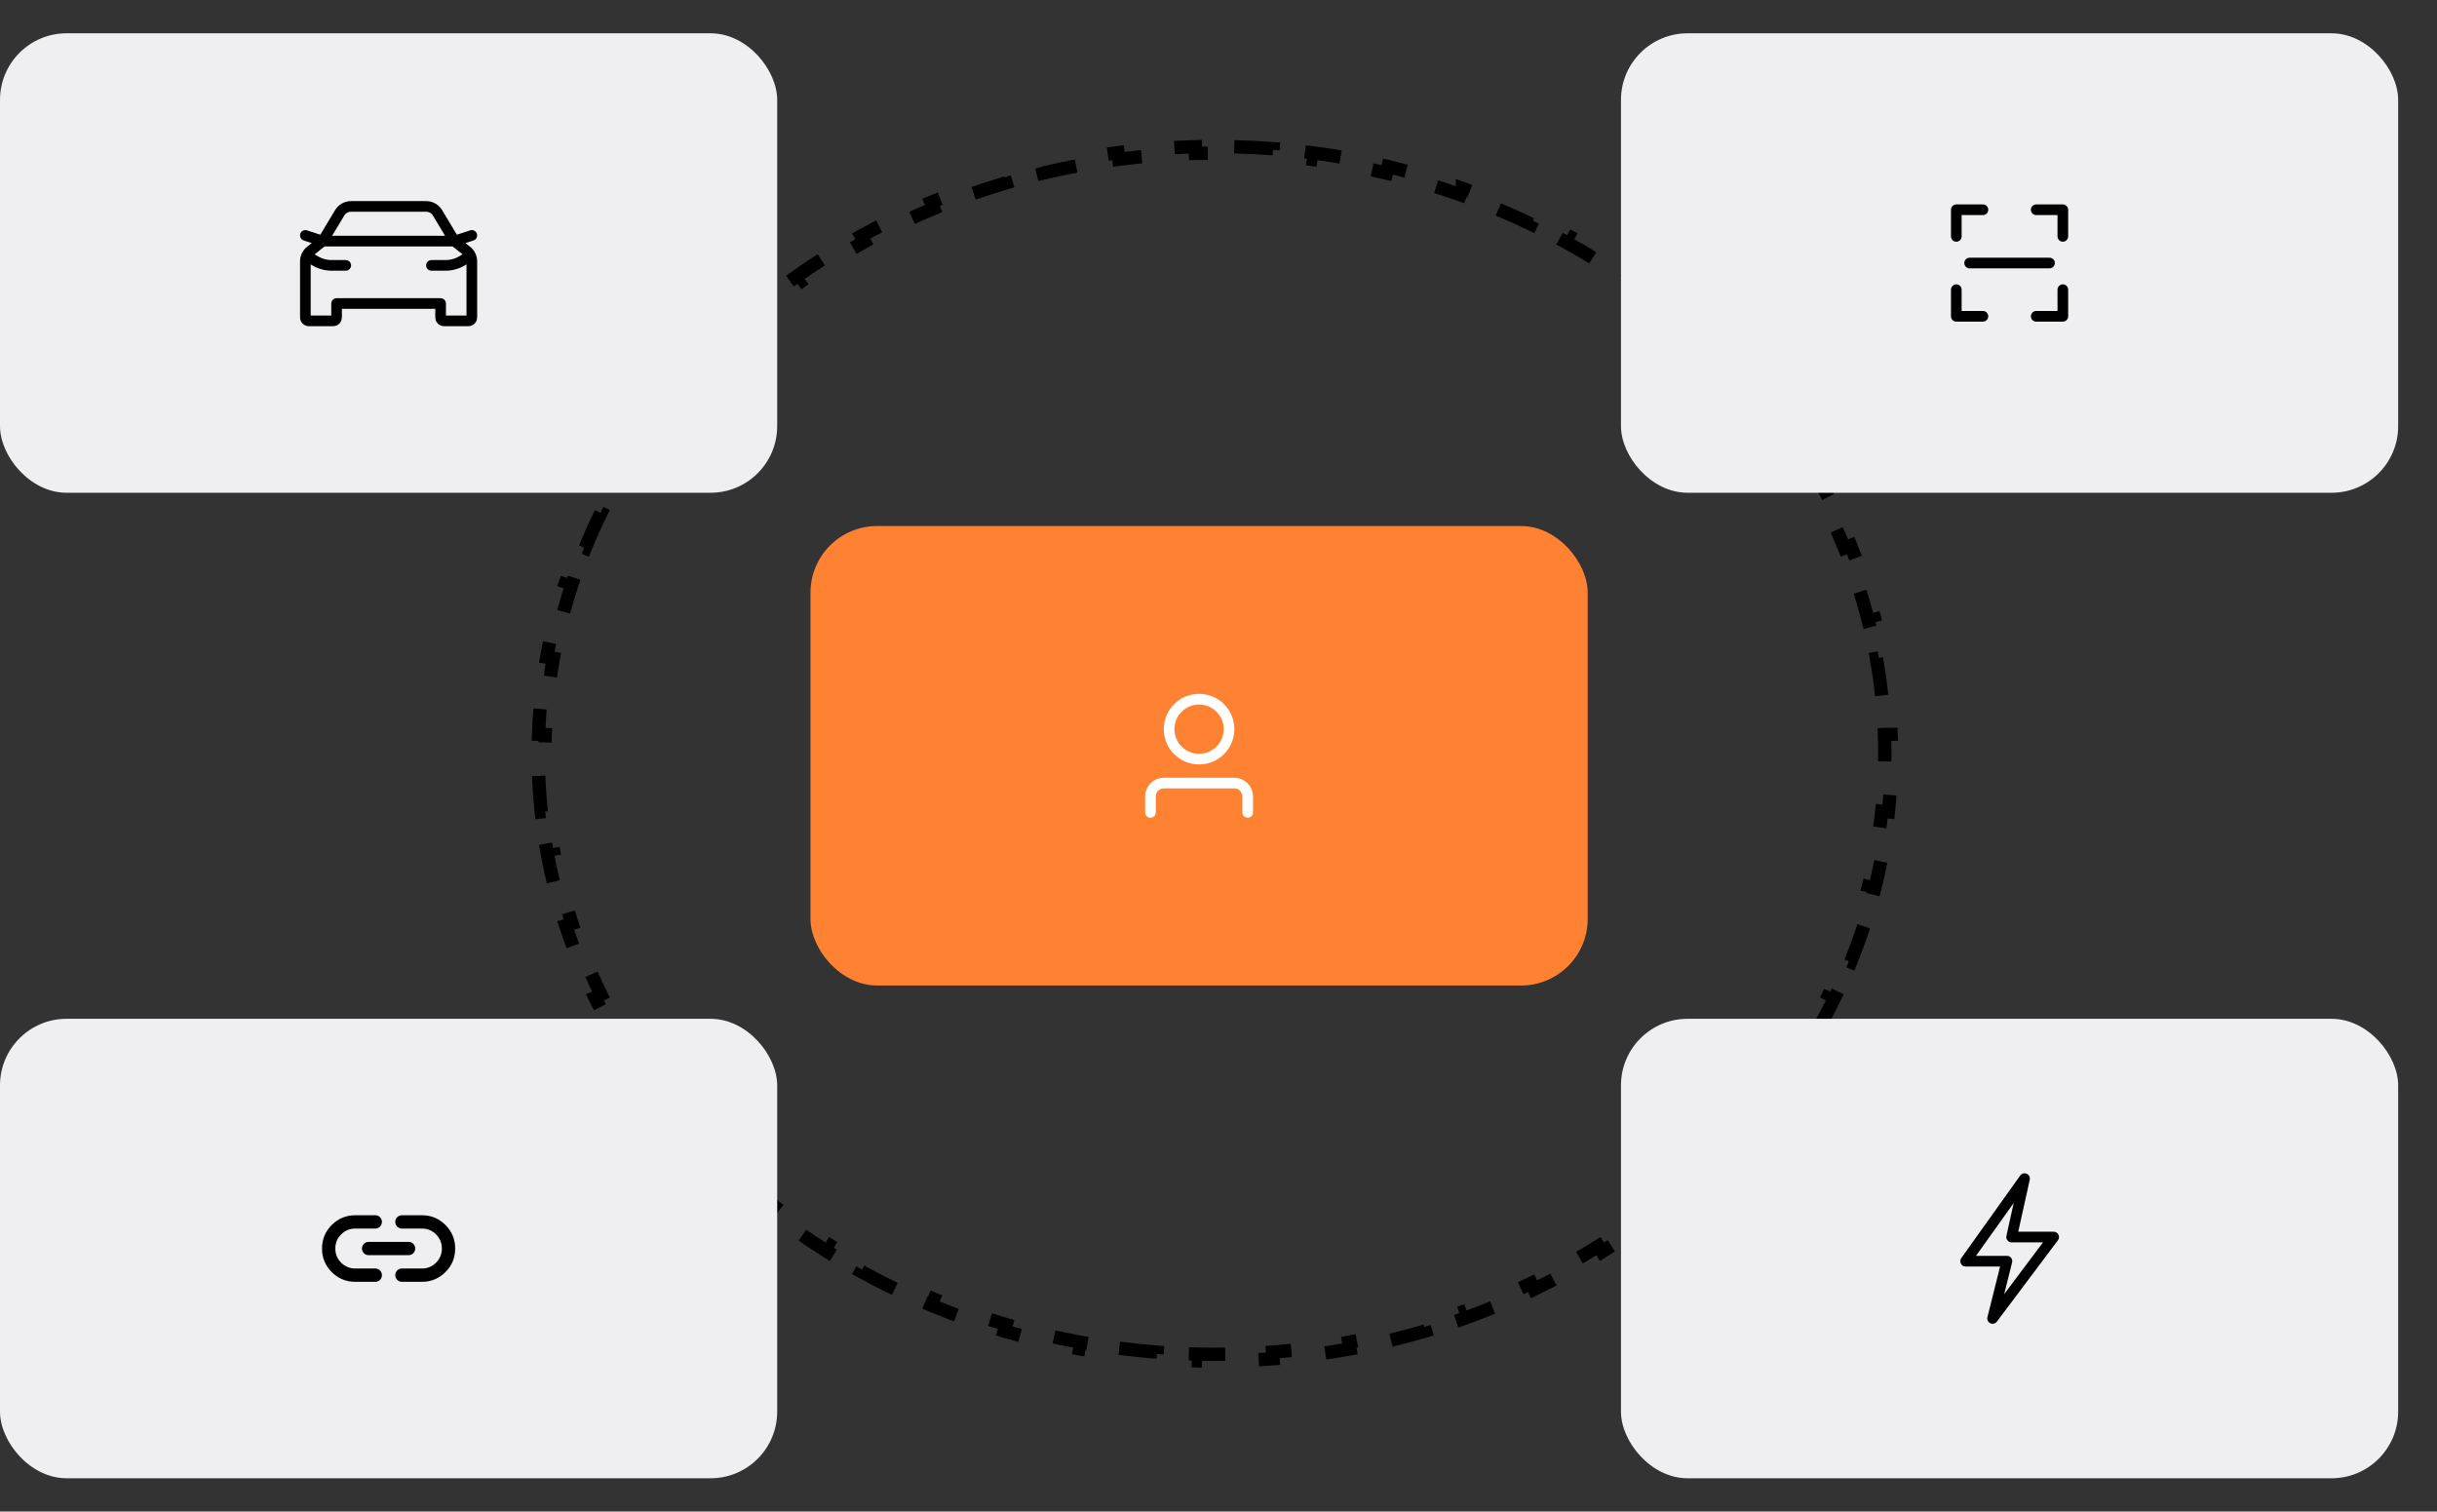 <svg width="366" height="227" viewBox="0 0 366 227" fill="none" xmlns="http://www.w3.org/2000/svg">
<rect x="0" y="0" width="366" height="227" fill="#333333" stroke="none"/>
<g clip-path="url(#clip0_1640_84430)">
<rect x="121.723" y="79" width="116.722" height="69" rx="10" fill="#FF8233"/>
<path d="M172.783 122V119.6C172.783 118.495 173.679 117.6 174.783 117.6H185.383C186.488 117.6 187.383 118.495 187.383 119.6V122M180.083 105C177.598 105 175.583 107.015 175.583 109.5C175.583 111.985 177.598 114 180.083 114C182.568 114 184.583 111.985 184.583 109.5C184.583 107.015 182.568 105 180.083 105Z" stroke="white" stroke-width="1.6" stroke-linecap="round"/>
<path d="M185.372 22.037C187.326 22.087 189.266 22.187 191.191 22.334L191.116 23.33C193.047 23.478 194.963 23.674 196.861 23.918L196.988 22.927C198.925 23.176 200.845 23.474 202.745 23.819L202.566 24.803C204.472 25.149 206.357 25.544 208.222 25.985L208.451 25.014C210.352 25.464 212.231 25.962 214.087 26.507L213.807 27.466C215.663 28.011 217.496 28.603 219.303 29.241L219.635 28.299V28.298C221.475 28.948 223.289 29.646 225.075 30.388L224.692 31.311C226.477 32.052 228.234 32.839 229.96 33.669L230.393 32.769C232.151 33.614 233.879 34.505 235.573 35.44L235.091 36.315C236.783 37.248 238.443 38.225 240.067 39.244L240.598 38.398C242.25 39.434 243.866 40.513 245.444 41.634L244.867 42.448C246.441 43.566 247.977 44.725 249.473 45.923L250.096 45.144C251.617 46.362 253.098 47.621 254.535 48.919L253.866 49.661C255.298 50.955 256.686 52.287 258.029 53.655L258.742 52.955C260.107 54.346 261.425 55.775 262.694 57.239L261.94 57.894C263.202 59.349 264.416 60.84 265.578 62.364L266.371 61.759C267.552 63.307 268.68 64.889 269.755 66.504L268.925 67.058C269.991 68.659 271.003 70.293 271.959 71.957L272.824 71.459C273.793 73.145 274.705 74.861 275.558 76.606H275.559L274.66 77.046C275.503 78.771 276.288 80.524 277.012 82.304L277.937 81.927C278.668 83.725 279.337 85.549 279.943 87.397L278.995 87.709C279.592 89.529 280.127 91.373 280.597 93.239L281.564 92.995C282.038 94.874 282.445 96.774 282.787 98.694L281.806 98.869C282.141 100.75 282.41 102.651 282.613 104.569L283.605 104.464C283.809 106.384 283.945 108.321 284.014 110.274L283.018 110.31C283.051 111.267 283.067 112.229 283.067 113.194C283.067 114.16 283.051 115.122 283.018 116.08L284.014 116.114C283.945 118.067 283.809 120.005 283.605 121.925L282.613 121.82C282.41 123.738 282.141 125.639 281.806 127.521L282.787 127.694C282.445 129.615 282.038 131.515 281.564 133.394L280.597 133.15C280.127 135.016 279.592 136.861 278.995 138.681L279.943 138.991C279.337 140.84 278.668 142.663 277.937 144.461L277.012 144.086C276.288 145.865 275.503 147.618 274.66 149.344L275.558 149.782C274.705 151.527 273.793 153.243 272.824 154.929L271.959 154.432C271.003 156.095 269.991 157.729 268.925 159.331L269.755 159.885C268.68 161.5 267.552 163.082 266.371 164.63L265.578 164.024C264.416 165.549 263.203 167.04 261.94 168.496L262.694 169.149C261.425 170.614 260.106 172.042 258.741 173.433L258.029 172.734C256.686 174.103 255.298 175.435 253.866 176.729L254.534 177.469C253.097 178.767 251.617 180.026 250.096 181.245L249.473 180.466C247.977 181.664 246.441 182.823 244.867 183.94L245.444 184.754C243.866 185.875 242.25 186.955 240.598 187.991L240.067 187.146C238.443 188.164 236.783 189.142 235.091 190.075L235.573 190.948C233.879 191.883 232.151 192.774 230.393 193.62L229.96 192.721C228.234 193.551 226.477 194.338 224.692 195.079L225.075 196.001C223.289 196.743 221.475 197.44 219.634 198.09L219.303 197.147C217.496 197.785 215.663 198.378 213.807 198.923L214.087 199.882C212.231 200.427 210.352 200.925 208.451 201.375L208.222 200.403C206.357 200.845 204.472 201.24 202.566 201.587L202.745 202.568C200.845 202.914 198.925 203.213 196.988 203.462L196.861 202.472C194.963 202.716 193.047 202.912 191.116 203.06L191.191 204.055C189.266 204.202 187.326 204.301 185.372 204.351L185.348 203.353C184.386 203.377 183.42 203.39 182.451 203.39C181.482 203.39 180.517 203.377 179.555 203.353L179.529 204.351C177.575 204.301 175.634 204.202 173.709 204.055L173.785 203.06C171.854 202.912 169.938 202.716 168.04 202.472L167.913 203.462C165.976 203.213 164.057 202.914 162.156 202.568L162.335 201.587C160.43 201.24 158.544 200.845 156.68 200.403L156.449 201.374C154.548 200.924 152.669 200.427 150.813 199.882L151.096 198.923C149.239 198.378 147.407 197.785 145.6 197.147L145.267 198.09C143.426 197.44 141.612 196.743 139.826 196.001L140.209 195.079C138.424 194.338 136.668 193.551 134.941 192.721L134.508 193.62C132.75 192.774 131.023 191.883 129.328 190.948L129.811 190.075C128.118 189.142 126.459 188.164 124.835 187.146L124.304 187.991C122.651 186.955 121.035 185.876 119.456 184.755L120.034 183.94C118.46 182.823 116.924 181.664 115.429 180.466L114.805 181.245C113.283 180.026 111.803 178.767 110.366 177.469L111.036 176.729C109.604 175.435 108.215 174.103 106.872 172.734L106.159 173.433C104.795 172.042 103.476 170.614 102.207 169.149L102.962 168.496C101.7 167.04 100.486 165.549 99.323 164.024L98.529 164.63C97.349 163.082 96.22 161.5 95.145 159.885L95.978 159.331C94.912 157.729 93.899 156.095 92.943 154.432L92.077 154.929C91.109 153.243 90.196 151.527 89.344 149.782L90.241 149.344C89.398 147.619 88.614 145.865 87.891 144.086L86.964 144.461C86.233 142.663 85.563 140.84 84.957 138.991L85.907 138.681C85.31 136.861 84.775 135.016 84.305 133.15L83.337 133.394C82.864 131.515 82.455 129.615 82.113 127.694L83.096 127.521C82.761 125.639 82.491 123.738 82.288 121.82L81.295 121.925C81.092 120.005 80.955 118.067 80.887 116.114L81.885 116.08C81.851 115.122 81.834 114.16 81.834 113.194C81.834 112.229 81.851 111.267 81.885 110.31L80.887 110.274C80.955 108.321 81.092 106.384 81.295 104.464L82.288 104.569C82.491 102.651 82.761 100.75 83.096 98.869L82.113 98.694C82.455 96.774 82.864 94.874 83.337 92.995L84.305 93.239C84.775 91.373 85.31 89.529 85.907 87.709L84.957 87.397C85.563 85.549 86.233 83.725 86.964 81.927L87.891 82.304C88.614 80.524 89.398 78.771 90.241 77.046L89.343 76.606C90.195 74.861 91.108 73.145 92.077 71.459L92.943 71.957C93.899 70.293 94.912 68.659 95.978 67.058L95.145 66.504C96.22 64.889 97.349 63.307 98.529 61.759L99.323 62.364C100.486 60.84 101.7 59.349 102.962 57.894L102.207 57.239C103.476 55.775 104.795 54.347 106.159 52.956L106.872 53.655C108.215 52.286 109.604 50.955 111.036 49.661L110.365 48.919C111.802 47.621 113.283 46.362 114.805 45.144L115.429 45.923C116.924 44.725 118.46 43.566 120.034 42.448L119.456 41.634C121.035 40.513 122.651 39.434 124.304 38.398L124.835 39.244C126.459 38.225 128.118 37.248 129.811 36.315L129.328 35.44C131.022 34.505 132.75 33.614 134.508 32.769L134.941 33.669C136.668 32.839 138.424 32.052 140.209 31.311L139.826 30.388C141.612 29.646 143.425 28.948 145.266 28.298L145.267 28.299L145.6 29.241C147.406 28.603 149.239 28.011 151.096 27.466L150.813 26.507C152.669 25.962 154.548 25.465 156.449 25.015L156.68 25.985C158.544 25.544 160.43 25.149 162.335 24.803L162.156 23.819C164.056 23.474 165.976 23.176 167.913 22.927L168.04 23.918C169.938 23.674 171.854 23.478 173.785 23.33L173.709 22.334C175.634 22.187 177.575 22.087 179.529 22.037L179.555 23.037C180.517 23.013 181.482 23 182.451 23C183.42 23 184.386 23.013 185.348 23.037L185.372 22.037Z" stroke="black" stroke-width="2" stroke-dasharray="6 6"/>
<rect x="243.445" y="153" width="116.722" height="69" rx="10" fill="#EFEFF2"/>
<path d="M304.057 177L295.209 189.399H301.409L299.257 198L308.43 185.775H302.114L304.057 177Z" stroke="black" stroke-width="1.6" stroke-linecap="round" stroke-linejoin="round"/>
<rect x="243.445" y="5" width="116.722" height="69" rx="10" fill="#EFEFF2"/>
<path d="M305.807 31.5H309.807V35.5M305.807 47.5H309.807V43.5M297.807 31.5H293.807V35.5M297.807 47.5H293.807V43.5M295.807 39.5H307.807" stroke="black" stroke-width="1.6" stroke-linecap="round" stroke-linejoin="round"/>
<rect y="153" width="116.722" height="69" rx="10" fill="#EFEFF2"/>
<path d="M57.361 191.5C57.361 192.052 56.914 192.5 56.361 192.5H53.361C51.978 192.5 50.799 192.012 49.824 191.038C48.849 190.062 48.361 188.883 48.361 187.5C48.361 186.117 48.849 184.938 49.824 183.962C50.799 182.988 51.978 182.5 53.361 182.5H56.361C56.914 182.5 57.361 182.948 57.361 183.5C57.361 184.052 56.914 184.5 56.361 184.5H53.361C52.528 184.5 51.82 184.792 51.236 185.375C50.653 185.958 50.361 186.667 50.361 187.5C50.361 188.333 50.653 189.042 51.236 189.625C51.82 190.208 52.528 190.5 53.361 190.5H56.361C56.914 190.5 57.361 190.948 57.361 191.5ZM55.361 188.5C54.809 188.5 54.361 188.052 54.361 187.5C54.361 186.948 54.809 186.5 55.361 186.5H61.361C61.914 186.5 62.361 186.948 62.361 187.5C62.361 188.052 61.914 188.5 61.361 188.5H55.361ZM60.361 192.5C59.809 192.5 59.361 192.052 59.361 191.5C59.361 190.948 59.809 190.5 60.361 190.5H63.361C64.195 190.5 64.903 190.208 65.486 189.625C66.07 189.042 66.361 188.333 66.361 187.5C66.361 186.667 66.07 185.958 65.486 185.375C64.903 184.792 64.195 184.5 63.361 184.5H60.361C59.809 184.5 59.361 184.052 59.361 183.5C59.361 182.948 59.809 182.5 60.361 182.5H63.361C64.745 182.5 65.924 182.988 66.899 183.962C67.874 184.938 68.361 186.117 68.361 187.5C68.361 188.883 67.874 190.062 66.899 191.038C65.924 192.012 64.745 192.5 63.361 192.5H60.361Z" fill="black"/>
<rect y="5" width="116.722" height="69" rx="10" fill="#EFEFF2"/>
<path d="M68.257 36.208L70.111 37.691C70.585 38.071 70.861 38.645 70.861 39.253V39.854V47.688C70.861 47.964 70.638 48.188 70.361 48.188H66.674C66.398 48.188 66.174 47.964 66.174 47.688V45.583H50.549V47.688C50.549 47.964 50.325 48.188 50.049 48.188H46.361C46.085 48.188 45.861 47.964 45.861 47.688V39.854V39.253C45.861 38.645 46.138 38.071 46.612 37.691L48.465 36.208M68.257 36.208H48.465M68.257 36.208L65.715 31.971C65.353 31.369 64.702 31 64 31H52.723C52.02 31 51.369 31.369 51.008 31.971L48.465 36.208M68.257 36.208L70.861 35.353M48.465 36.208L45.861 35.353M51.925 39.854H49.826C48.936 39.854 48.062 39.612 47.299 39.154L46.22 38.507M64.797 39.854H66.897C67.787 39.854 68.66 39.612 69.424 39.154L70.601 38.448" stroke="black" stroke-width="1.6" stroke-linecap="round" stroke-linejoin="round"/>
</g>
<defs>
<clipPath id="clip0_1640_84430">
<rect width="365.167" height="227" fill="white"/>
</clipPath>
</defs>
</svg>
